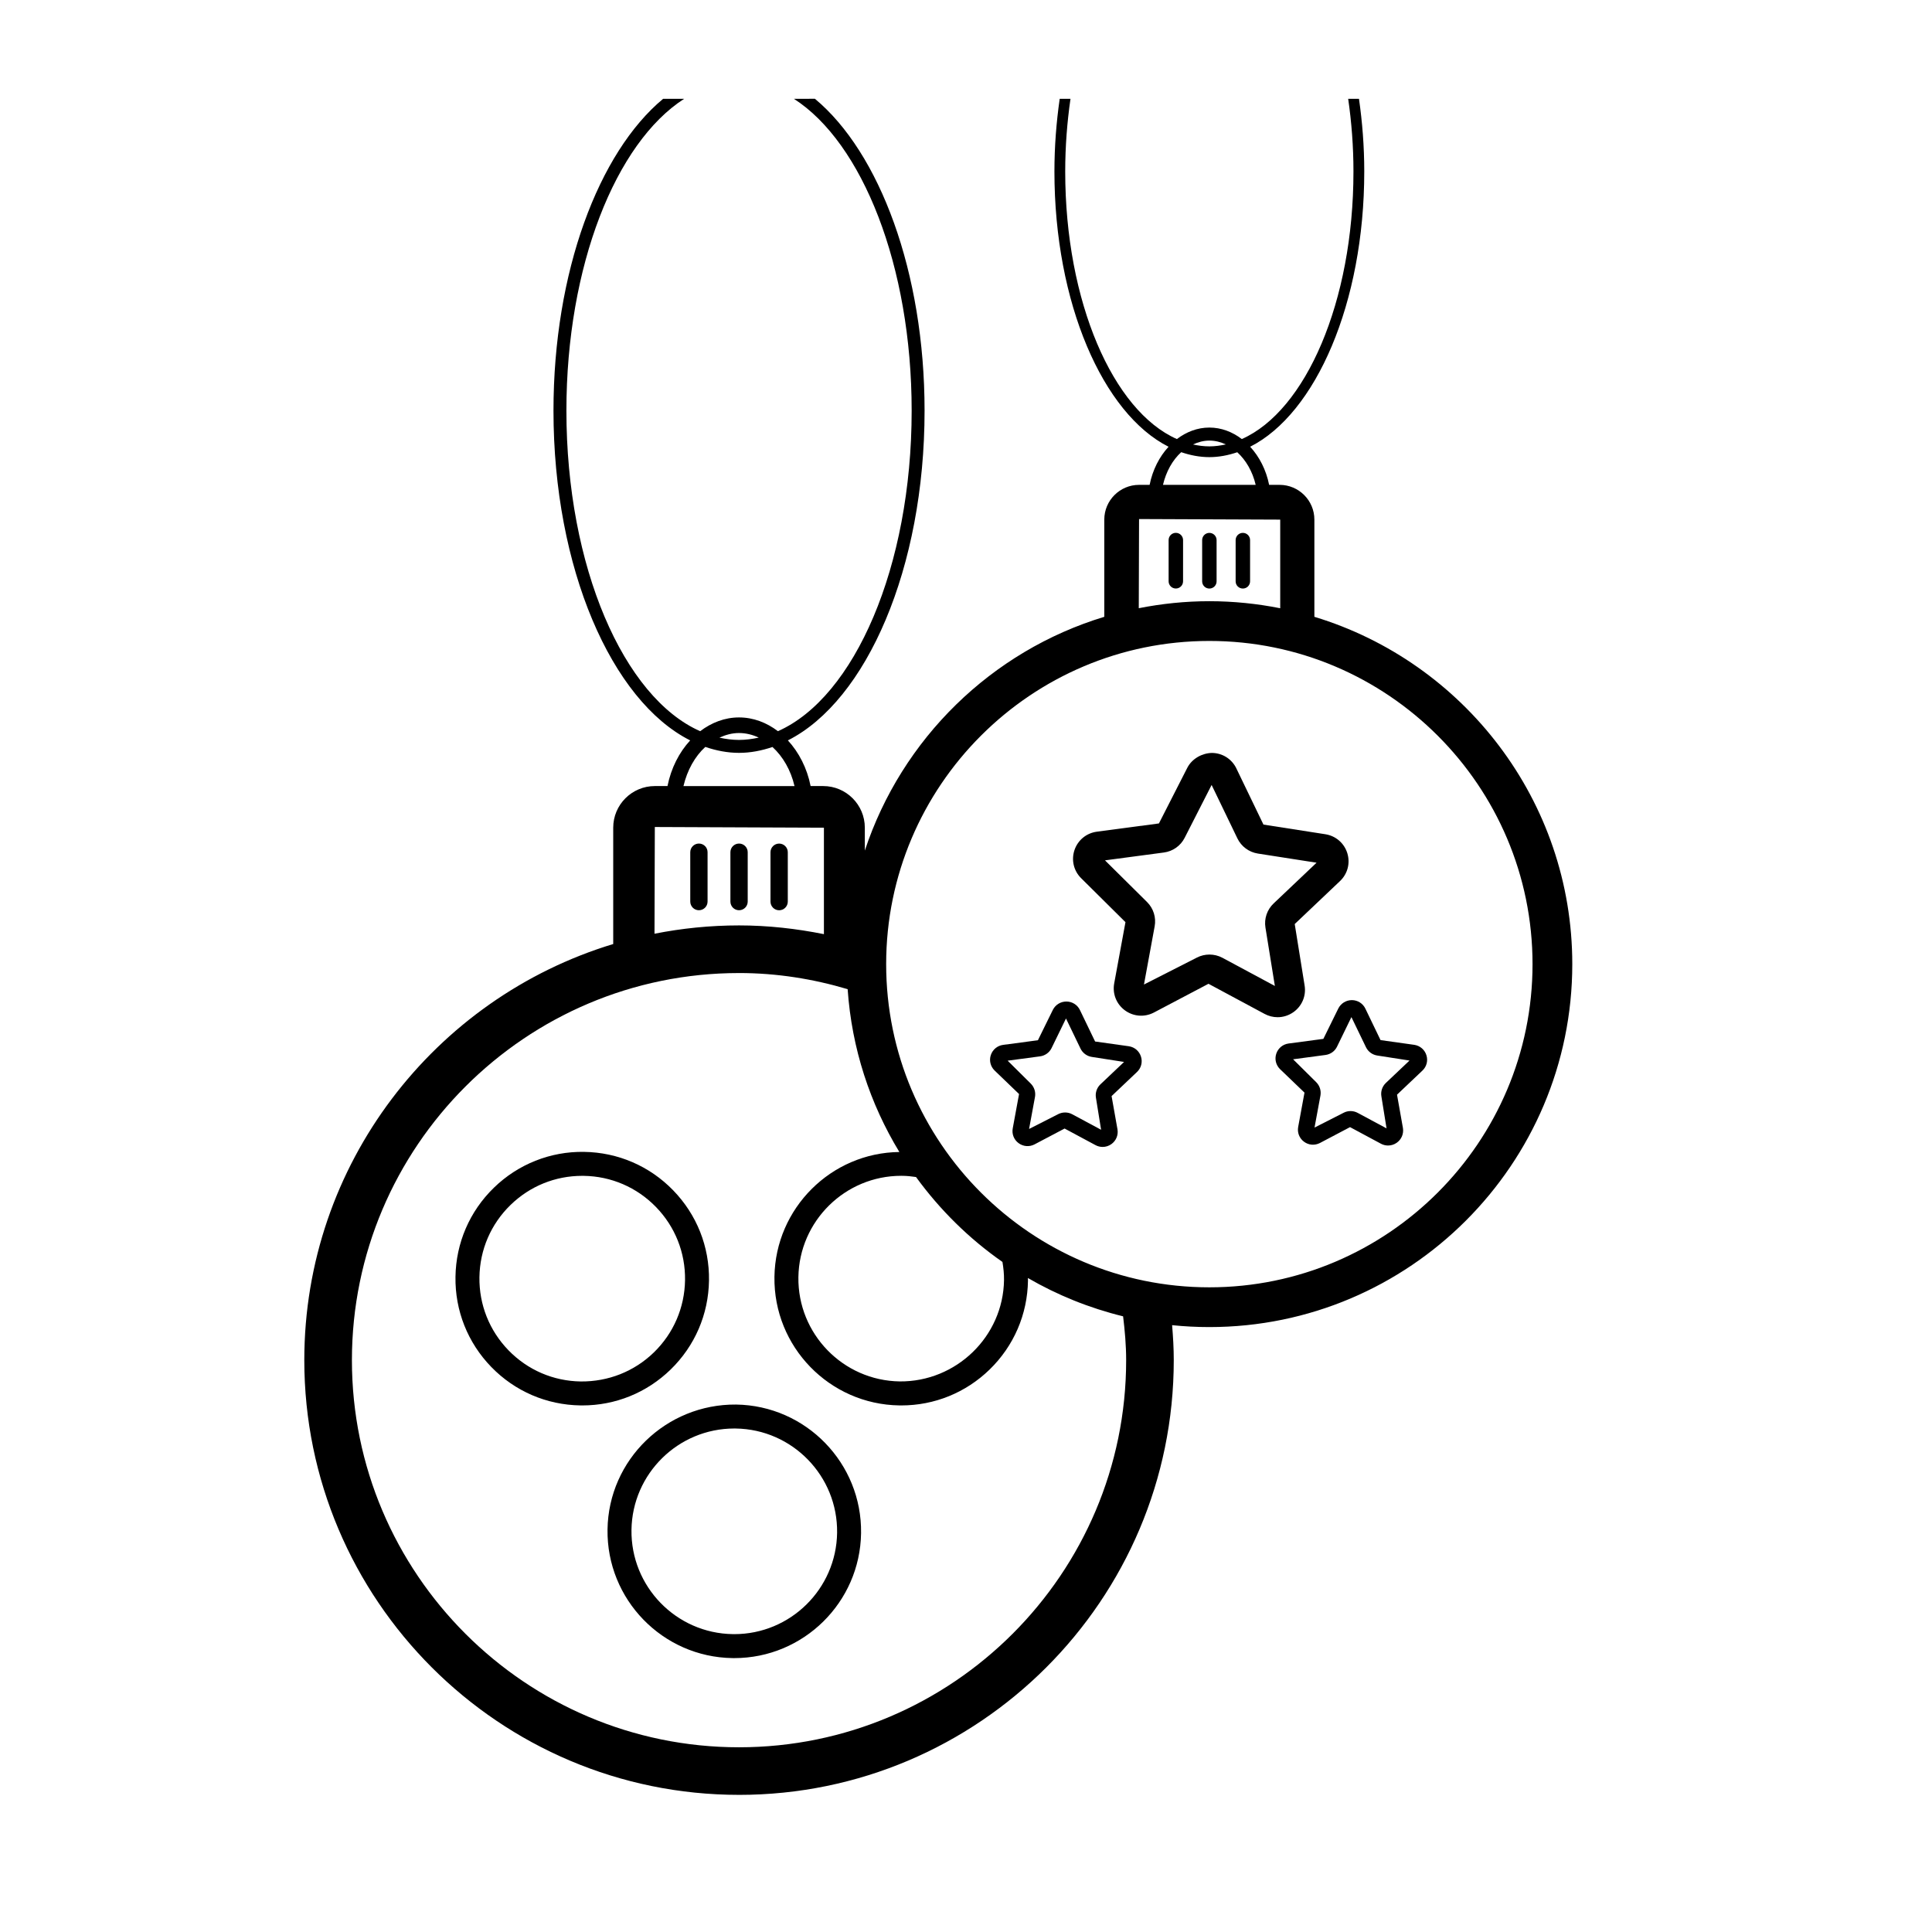 <?xml version="1.0" encoding="UTF-8"?>
<!-- The Best Svg Icon site in the world: iconSvg.co, Visit us! https://iconsvg.co -->
<svg fill="#000000" width="800px" height="800px" version="1.1" viewBox="144 144 512 512" xmlns="http://www.w3.org/2000/svg">
 <g>
  <path d="m339.85 619.66c63.527 0 115.21-51.684 115.21-115.21 0-3.125-0.18-6.203-0.438-9.266 3.242 0.332 6.535 0.504 9.867 0.504 53.035 0 96.184-43.148 96.184-96.184 0-43.355-28.848-80.074-68.348-92.043v-25.762c0-5.074-4.129-9.207-9.207-9.207h-2.785c-0.793-3.981-2.594-7.457-5.027-10.102 17.398-8.785 30.238-38.117 30.238-72.945 0-6.664-0.516-13.098-1.398-19.262h-2.863c0.887 6.148 1.398 12.586 1.398 19.262 0 34.516-12.664 63.434-29.586 70.906-2.504-1.906-5.441-3.043-8.605-3.043-3.164 0-6.094 1.148-8.598 3.047-16.93-7.465-29.598-36.391-29.598-70.91 0-6.676 0.512-13.113 1.398-19.262h-2.859c-0.883 6.164-1.398 12.594-1.398 19.262 0 34.836 12.844 64.168 30.246 72.949-2.438 2.641-4.223 6.121-5.019 10.098h-2.805c-5.074 0-9.207 4.133-9.207 9.207v25.762c-29.922 9.066-53.676 32.352-63.461 61.957v-6.078c0-6.078-4.949-11.027-11.031-11.027h-3.336c-0.949-4.769-3.109-8.934-6.023-12.102 20.84-10.52 36.223-45.656 36.223-87.379 0-36.773-11.957-68.441-29.059-82.652l-5.57 0.004c18.113 11.621 31.207 44.246 31.207 82.652 0 41.34-15.168 75.98-35.441 84.934-2.996-2.281-6.516-3.644-10.309-3.644-3.789 0-7.297 1.375-10.297 3.648-20.277-8.941-35.449-43.59-35.449-84.938 0-38.406 13.098-71.031 31.207-82.652h-5.574c-17.102 14.211-29.059 45.879-29.059 82.652 0 41.727 15.383 76.863 36.227 87.379-2.922 3.164-5.055 7.332-6.012 12.098h-3.356c-6.078 0-11.027 4.949-11.027 11.027v30.836c-47.316 14.336-81.867 58.336-81.867 110.27-0.004 63.527 51.68 115.21 115.21 115.21zm124.64-358.9c1.539 0 3.004 0.379 4.371 1.016-1.438 0.312-2.891 0.516-4.371 0.516-1.469 0-2.91-0.195-4.336-0.504 1.359-0.629 2.809-1.027 4.336-1.027zm-7.457 3.074c2.422 0.824 4.906 1.312 7.457 1.312 2.531 0 4.996-0.484 7.402-1.297 2.297 2.102 4.051 5.106 4.879 8.648h-24.57c0.832-3.531 2.531-6.57 4.832-8.664zm-11.172 17.719 37.41 0.152v23.488c-6.078-1.207-12.355-1.867-18.781-1.867-6.402 0-12.648 0.66-18.703 1.855zm18.629 32.305c47.227 0 85.648 38.422 85.648 85.648 0 47.227-38.422 85.648-85.648 85.648-47.227 0-85.648-38.422-85.648-85.648 0-47.223 38.422-85.648 85.648-85.648zm-54.414 169.38c-0.223 15.02-12.742 26.992-27.641 26.852-15.02-0.215-27.066-12.613-26.852-27.633 0.223-14.891 12.402-26.855 27.242-26.855 0.133 0 0.266 0 0.398 0.004 1.168 0.016 2.352 0.141 3.535 0.32 6.34 8.711 14.059 16.336 22.902 22.5 0.266 1.59 0.441 3.191 0.414 4.812zm-70.227-144.98c1.844 0 3.598 0.453 5.234 1.215-1.723 0.375-3.461 0.617-5.234 0.617-1.758 0-3.488-0.234-5.195-0.605 1.633-0.75 3.367-1.227 5.195-1.227zm-8.93 3.684c2.898 0.988 5.879 1.574 8.93 1.574 3.031 0 5.988-0.582 8.867-1.555 2.75 2.516 4.852 6.113 5.84 10.359h-29.43c1-4.231 3.039-7.867 5.793-10.379zm-13.383 21.223 44.812 0.184v28.211c-7.285-1.461-14.785-2.316-22.496-2.316-7.664 0-15.152 0.77-22.402 2.203zm22.312 38.699c10.016 0 19.648 1.559 28.789 4.277 1.082 15.727 5.945 30.391 13.707 43.152-18.07 0.199-32.844 14.883-33.109 33.078-0.266 18.527 14.586 33.812 33.113 34.078 0.164 0.004 0.328 0.004 0.492 0.004 8.793 0 17.086-3.363 23.406-9.5 6.434-6.254 10.051-14.641 10.18-23.613 0.004-0.219-0.023-0.438-0.027-0.656 7.793 4.523 16.266 7.957 25.234 10.156 0.465 3.82 0.809 7.676 0.809 11.617 0 56.566-46.023 102.59-102.59 102.59-56.566 0-102.59-46.023-102.59-102.59 0-56.57 46.023-102.59 102.59-102.59z"/>
  <path d="m329.22 367.55c-1.266 0-2.293 1.027-2.293 2.293v13.086c0 1.266 1.027 2.293 2.293 2.293s2.293-1.027 2.293-2.293v-13.086c0.004-1.266-1.023-2.293-2.293-2.293z"/>
  <path d="m342.15 382.93v-13.086c0-1.266-1.027-2.293-2.293-2.293s-2.293 1.027-2.293 2.293v13.086c0 1.266 1.027 2.293 2.293 2.293s2.293-1.027 2.293-2.293z"/>
  <path d="m350.48 385.23c1.266 0 2.293-1.027 2.293-2.293v-13.086c0-1.266-1.027-2.293-2.293-2.293s-2.293 1.027-2.293 2.293v13.086c0 1.266 1.027 2.293 2.293 2.293z"/>
  <path d="m455.61 285.21c-1.059 0-1.914 0.855-1.914 1.914v10.926c0 1.059 0.855 1.914 1.914 1.914 1.059 0 1.914-0.855 1.914-1.914l0.004-10.922c0-1.059-0.859-1.918-1.918-1.918z"/>
  <path d="m466.41 298.06v-10.926c0-1.059-0.855-1.914-1.914-1.914-1.059 0-1.914 0.855-1.914 1.914v10.926c0 1.059 0.855 1.914 1.914 1.914 1.059 0 1.914-0.855 1.914-1.914z"/>
  <path d="m473.37 299.97c1.059 0 1.914-0.855 1.914-1.914v-10.926c0-1.059-0.855-1.914-1.914-1.914s-1.914 0.855-1.914 1.914v10.926c-0.004 1.059 0.855 1.914 1.914 1.914z"/>
  <path d="m442.26 388.38-2.988 16.238c-0.496 2.723 0.574 5.445 2.801 7.106 2.234 1.66 5.156 1.91 7.644 0.648l14.543-7.66 14.867 7.984c1.086 0.586 2.273 0.875 3.453 0.875 1.477 0 2.945-0.457 4.211-1.355 2.258-1.609 3.391-4.309 2.945-7.043l-2.621-16.293 12.004-11.391c2.016-1.914 2.754-4.746 1.93-7.398-0.828-2.656-3.055-4.574-5.809-5.008l-16.41-2.559-7.184-14.887 0.004-0.004c-1.211-2.496-3.684-4.07-6.465-4.098-2.582 0.047-5.289 1.488-6.547 3.957l-7.512 14.727-16.461 2.191c-2.766 0.371-5.031 2.242-5.922 4.879-0.879 2.633-0.207 5.481 1.766 7.441zm10.184-18.457c2.371-0.316 4.43-1.773 5.504-3.894l7.144-14.008 6.832 14.164c1.039 2.148 3.066 3.648 5.422 4.016l15.559 2.426-11.379 10.793c-1.742 1.652-2.555 4.047-2.168 6.398l2.496 15.473-13.895-7.465c-1.078-0.574-2.258-0.859-3.445-0.859-1.133 0-2.262 0.262-3.297 0.789l-14.055 7.152 2.832-15.406c0.441-2.356-0.316-4.766-2.016-6.457l-11.145-11.043z"/>
  <path d="m414.06 433.93-1.672 9.094c-0.281 1.5 0.309 3 1.535 3.91 1.23 0.918 2.84 1.051 4.207 0.355l8-4.215 8.184 4.394c0.594 0.32 1.246 0.48 1.895 0.48 0.812 0 1.625-0.25 2.316-0.746 1.246-0.887 1.863-2.371 1.625-3.879l-1.57-8.848 6.731-6.383c1.113-1.051 1.52-2.609 1.062-4.066-0.453-1.465-1.676-2.519-3.199-2.758l-8.961-1.258-4.019-8.336v-0.004c-0.664-1.375-2.027-2.238-3.551-2.254h-0.051c-1.504 0-2.867 0.832-3.559 2.176l-3.977 8.082-9.215 1.227c-1.52 0.203-2.766 1.23-3.258 2.68-0.488 1.445-0.113 3.016 0.973 4.094zm5.574-9.988c1.293-0.176 2.426-0.973 3.019-2.141l3.844-7.891 3.852 7.984c0.57 1.176 1.688 1.996 2.977 2.199l8.562 1.332-6.269 5.941c-0.953 0.906-1.398 2.227-1.188 3.519l1.371 8.516-7.644-4.106c-0.59-0.32-1.238-0.477-1.895-0.477-0.625 0-1.246 0.145-1.816 0.434l-7.731 3.934 1.566-8.48c0.234-1.293-0.188-2.617-1.121-3.543l-6.125-6.074z"/>
  <path d="m498.68 411.23-3.977 8.082-9.215 1.227c-1.52 0.203-2.766 1.23-3.258 2.68-0.488 1.445-0.113 3.016 0.973 4.094l6.5 6.242-1.672 9.094c-0.281 1.5 0.309 3 1.535 3.91 1.23 0.922 2.832 1.051 4.207 0.355l8-4.215 8.184 4.394c0.594 0.32 1.246 0.48 1.895 0.48 0.812 0 1.625-0.25 2.316-0.746 1.246-0.887 1.863-2.371 1.625-3.879l-1.57-8.848 6.731-6.383c1.113-1.051 1.52-2.609 1.062-4.066-0.453-1.465-1.676-2.519-3.199-2.758l-8.961-1.258-4.019-8.336v-0.004c-0.664-1.375-2.027-2.238-3.551-2.254h-0.051c-1.504 0.012-2.867 0.844-3.555 2.188zm7.316 10.293c0.57 1.176 1.688 1.996 2.977 2.199l8.562 1.332-6.269 5.941c-0.953 0.906-1.398 2.227-1.188 3.519l1.371 8.516-7.644-4.106c-0.59-0.32-1.246-0.48-1.895-0.48-0.625 0-1.246 0.145-1.812 0.438l-7.734 3.934 1.566-8.48c0.23-1.285-0.184-2.609-1.117-3.543l-6.129-6.074 8.594-1.145c1.305-0.176 2.441-0.98 3.019-2.141l3.844-7.891z"/>
  <path d="m305 549.33c-0.266 18.527 14.586 33.816 33.113 34.082 0.164 0.004 0.324 0.004 0.488 0.004 18.301 0 33.328-14.754 33.59-33.113 0.266-18.527-14.586-33.816-33.113-34.082-18.508-0.164-33.812 14.586-34.078 33.109zm33.59-26.762c0.133 0 0.266 0 0.398 0.004 15.02 0.215 27.066 12.613 26.852 27.637-0.215 14.891-12.398 26.855-27.242 26.855-0.133 0-0.266 0-0.398-0.004-15.02-0.215-27.066-12.613-26.852-27.637 0.215-14.891 12.398-26.855 27.242-26.855z"/>
  <path d="m297.82 516.45c0.164 0.004 0.328 0.004 0.492 0.004 8.793 0 17.082-3.363 23.398-9.5 6.434-6.254 10.051-14.641 10.18-23.613 0.133-8.973-3.242-17.461-9.496-23.898-6.254-6.438-14.641-10.051-23.617-10.184-8.898-0.148-17.461 3.246-23.891 9.5-6.434 6.254-10.051 14.641-10.18 23.613-0.133 8.973 3.242 17.461 9.496 23.898 6.254 6.434 14.641 10.047 23.617 10.18zm-18.508-53.137c5.125-4.981 11.848-7.703 18.977-7.703 0.133 0 0.27 0 0.402 0.004 7.277 0.102 14.074 3.035 19.148 8.254 5.074 5.219 7.809 12.102 7.703 19.379-0.109 7.277-3.039 14.078-8.254 19.152-5.227 5.074-12.109 7.769-19.379 7.703-7.277-0.102-14.074-3.035-19.148-8.254-5.074-5.227-7.809-12.109-7.707-19.387 0.109-7.277 3.039-14.078 8.258-19.148z"/>
 </g>
</svg>